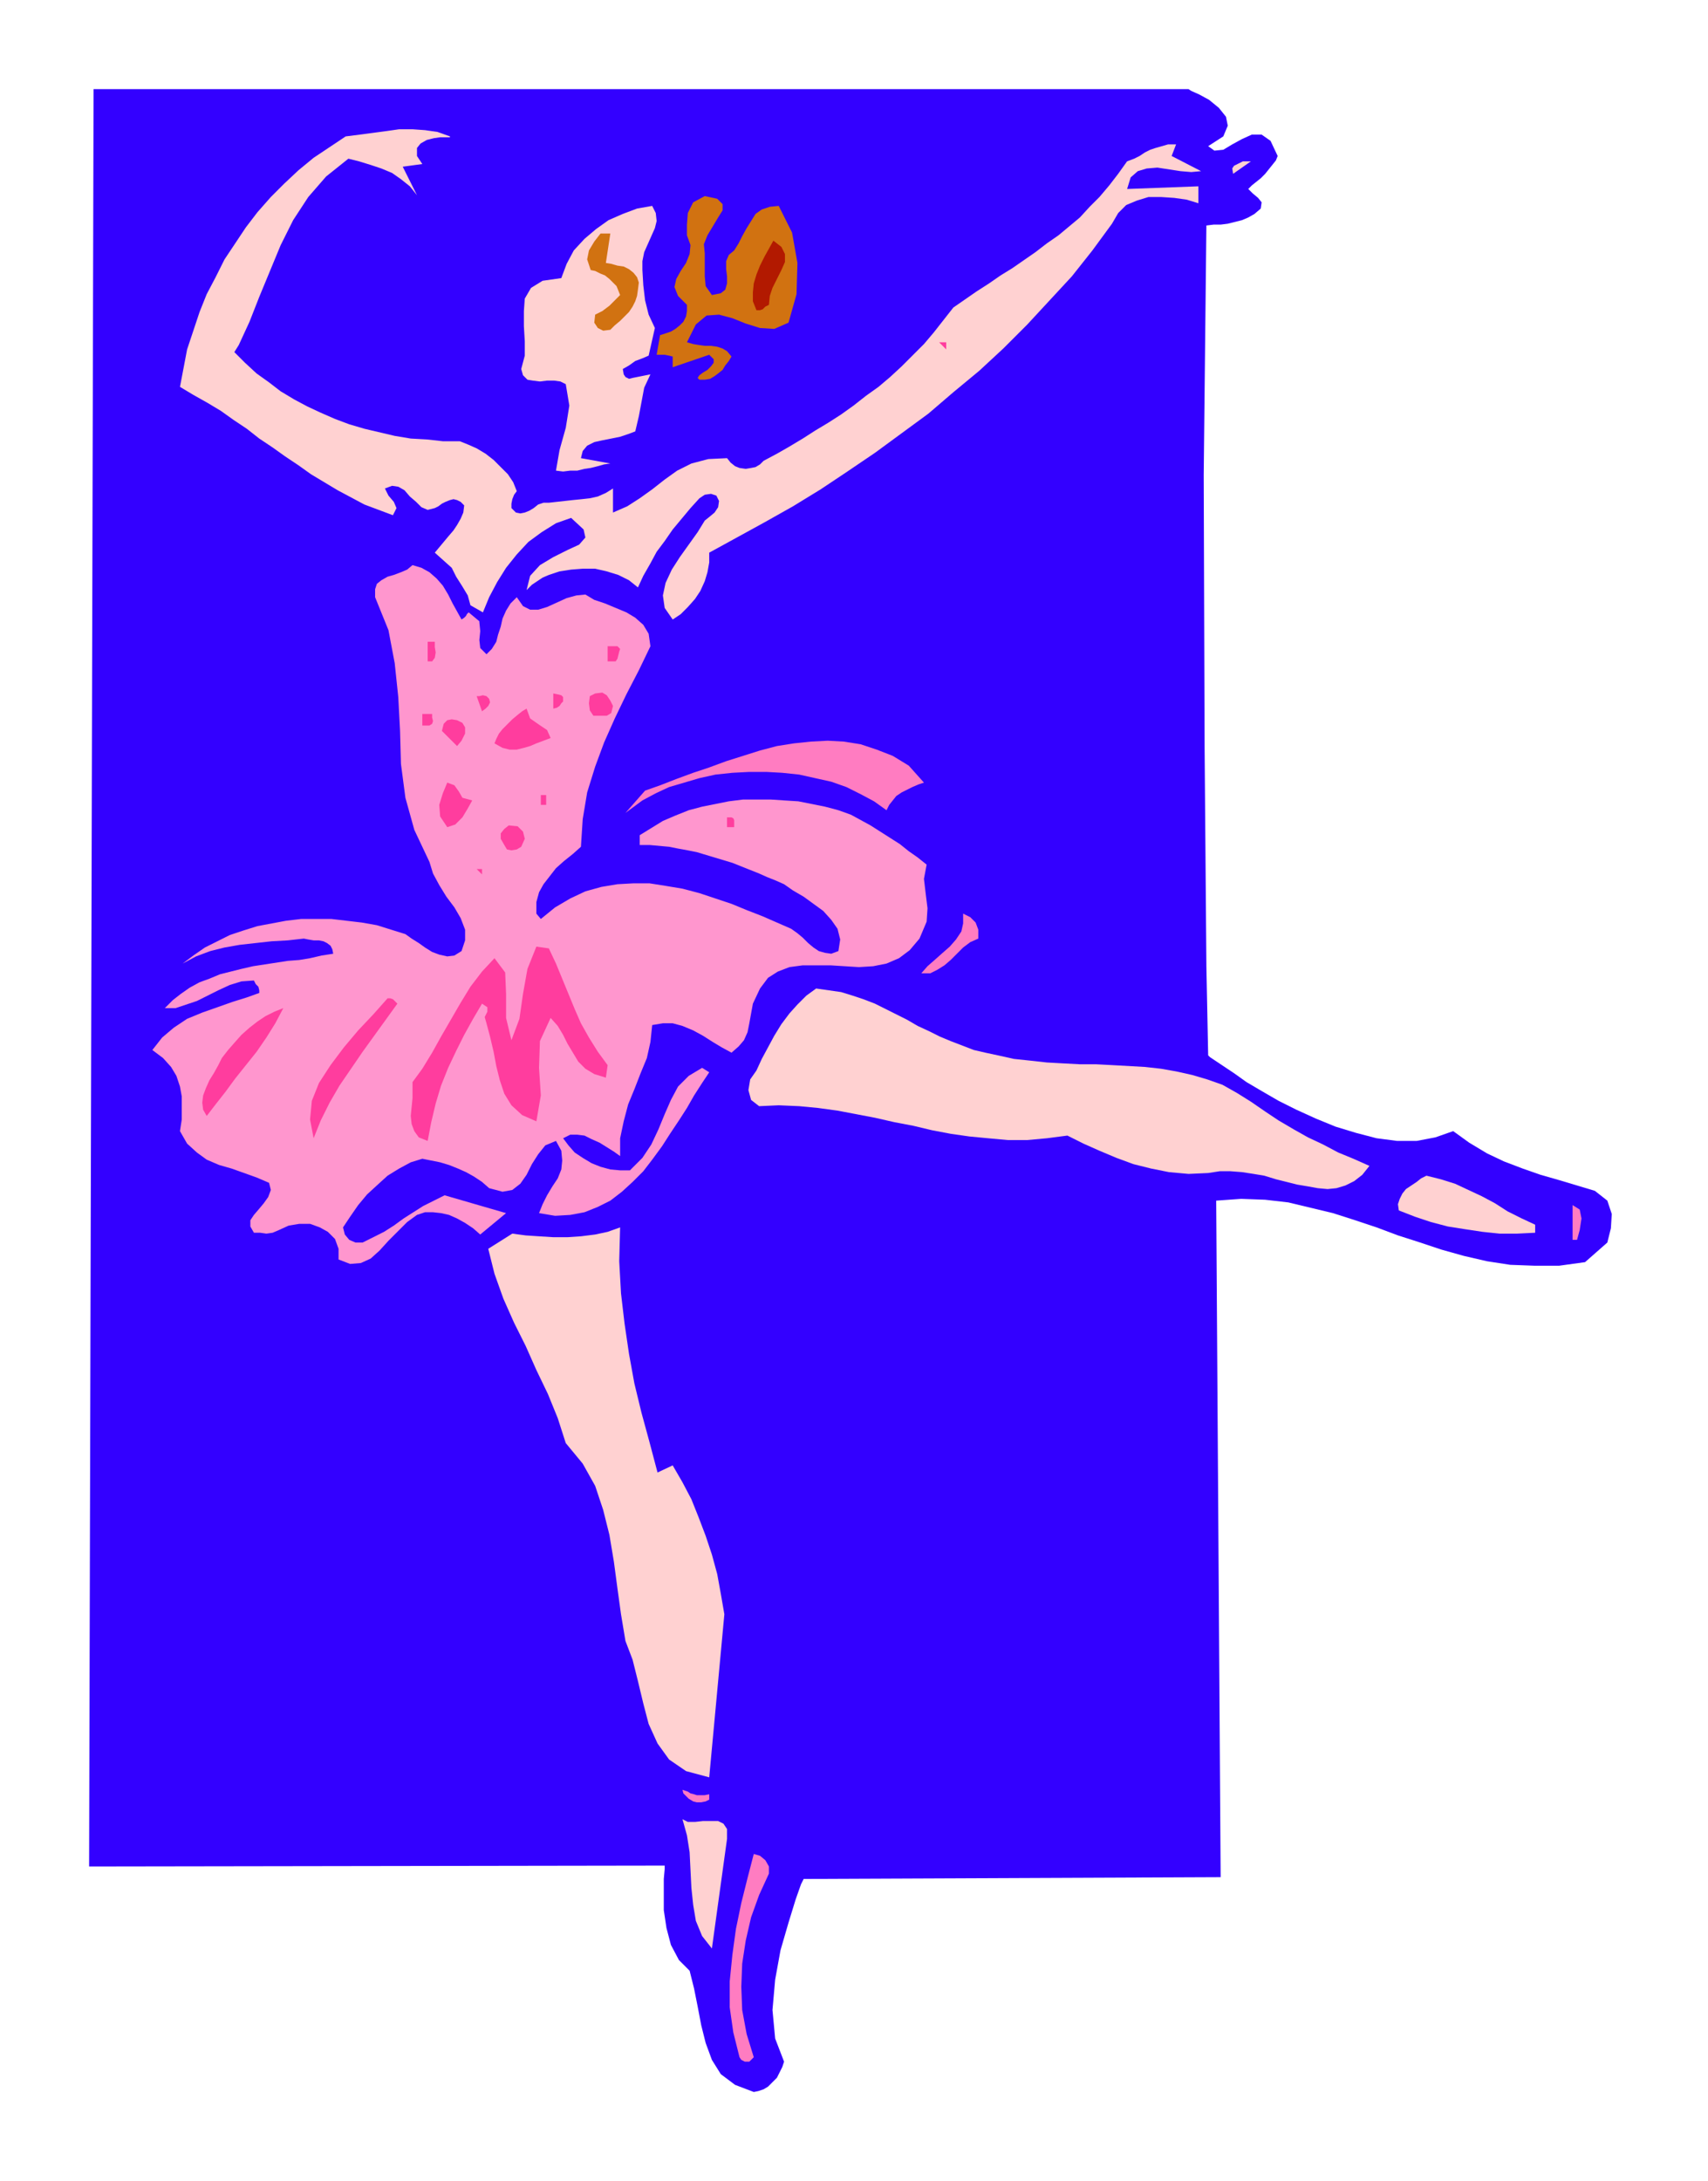 <svg xmlns="http://www.w3.org/2000/svg" width="1.917in" height="2.447in" fill-rule="evenodd" stroke-linecap="round" preserveAspectRatio="none" viewBox="0 0 1917 2447"><style>.pen1{stroke:none}.brush3{fill:#d17211}.brush4{fill:#ffd1d1}.brush7{fill:#ff3d9e}.brush8{fill:#ff7cc1}</style><path d="m1334 100 3 2 9 4 11 6 11 9 8 10 2 10-5 12-17 11 7 5 10-1 10-6 11-6 11-5h11l10 7 8 17-2 5-4 5-4 5-4 5-5 5-5 4-5 4-4 4 5 5 6 5 4 5-1 7-7 6-7 4-7 3-8 2-8 2-8 1h-8l-8 1-3 280 1 305 2 246 2 100 2 2 6 4 9 6 12 8 14 10 17 10 19 11 20 10 22 10 22 9 23 7 23 6 23 3h22l21-4 20-7 18 13 20 12 19 9 21 8 20 7 21 6 20 6 20 6 14 11 5 15-1 16-4 16-25 22-29 4h-28l-27-1-26-4-26-6-25-7-24-8-25-8-24-9-24-8-25-8-25-6-25-6-26-3-27-1-28 2 5 759-468 2-3 6-6 17-8 26-9 31-6 33-3 34 3 32 10 26-2 6-3 6-3 6-5 5-5 5-5 3-6 2-5 1-21-8-16-12-10-16-7-19-5-20-4-21-4-20-5-20-12-12-9-17-5-19-3-20v-35l1-11v-4l-646 1 5-1994h1229z" class="pen1" style="fill:#30f"/><path d="m874 231-10 1-9 3-7 5-5 8-5 8-5 9-4 8-5 8-6 5-3 7v9l1 8v8l-2 7-5 4-10 2-7-10-1-11v-26l-1-10 4-10 6-10 6-10 5-8v-7l-6-6-14-3-13 7-6 12-1 13v12l4 11-1 10-4 10-6 9-5 9-2 9 4 10 10 10v7l-1 6-3 6-4 4-5 4-5 3-6 2-6 2v-1l-4 23h9l5 1 4 1v12l41-14 5 5v4l-3 4-4 4-5 3-4 3-2 3 2 2h6l6-1 5-3 4-3 5-4 3-5 4-5 3-5-5-6-5-3-6-2-7-1h-7l-7-1-6-1-7-2 10-20 12-10 14-1 15 4 15 6 16 5 16 1 16-7 9-32 1-35-6-34-15-30z" class="pen1 brush3"/><path d="M721 303v-10l2-10 4-9 4-9 4-9 2-8-1-9-4-8-17 3-16 6-16 7-14 10-13 11-12 13-8 15-6 16-21 3-13 8-7 12-1 14v17l1 17v16l-4 15 2 7 5 5 6 1 8 1 8-1h8l7 1 6 3 4 24-4 25-7 25-4 23 8 1 8-1h8l8-2 7-1 8-2 7-2 7-1-33-6 2-8 5-6 8-4 9-2 10-2 10-2 9-3 8-3 4-17 3-16 3-16 7-15-5 1-5 1-5 1-5 1-4 1-4-2-2-3-1-6 7-4 7-5 8-3 7-3 7-31-7-15-4-16-2-17-1-17zm-86 1316 19 23 14 25 9 27 7 28 5 30 4 30 4 29 5 30 8 21 6 24 6 25 6 23 10 22 13 18 19 13 26 7 17-183-4-23-4-22-6-22-7-21-8-21-8-20-10-19-11-19-17 8-9-34-9-33-8-33-6-33-5-34-4-34-2-36 1-38-14 5-14 3-16 2-15 1h-16l-16-1-15-1-15-2-27 17 7 28 10 28 12 27 13 26 12 27 13 27 11 27 9 28z" class="pen1 brush4"/><path d="m1040 970-10-8-10-7-10-8-11-7-11-7-11-7-11-6-11-6-14-5-15-4-15-3-15-3-16-1-15-1h-31l-16 2-15 3-15 3-15 4-15 6-14 6-13 8-13 8v11h11l11 1 11 1 10 2 11 2 10 2 10 3 10 3 10 3 10 3 10 4 10 4 10 4 9 4 10 4 9 4 10 7 12 7 11 8 11 8 9 10 7 10 3 12-2 13-8 3-7-1-7-2-6-4-6-5-6-6-6-5-7-5-16-7-16-7-18-7-17-7-18-6-18-6-19-5-18-3-19-3h-18l-18 1-18 3-18 5-17 8-17 10-16 13-5-6v-13l3-11 5-9 7-9 7-9 9-8 10-8 9-8 2-31 5-30 9-29 10-27 12-27 13-27 14-27 13-27-2-14-6-10-9-8-10-6-12-5-12-5-12-4-10-6-10 1-11 3-11 5-11 5-10 3h-9l-8-4-7-10-7 7-5 8-4 9-2 9-3 9-2 8-5 8-6 6-7-7-1-9 1-10-1-10v-1l-12-10-2 2-1 2-2 2-3 2-5-9-5-9-5-10-6-10-7-8-8-7-9-5-10-3-6 5-7 3-8 3-7 2-7 4-5 4-2 6v9l15 37 7 37 4 38 2 38 1 37 5 38 10 36 17 36 4 13 7 13 8 13 9 12 7 12 5 13v12l-4 12-8 5-8 1-9-2-8-3-8-5-7-5-8-5-7-5-16-5-16-5-17-3-17-2-17-2h-34l-17 2-16 3-16 3-16 5-15 5-14 7-14 7-13 9-12 9 15-8 16-6 16-4 17-3 18-2 18-2 18-1 18-2 5 1 6 1h6l5 1 4 2 4 3 2 4 1 5-13 2-13 3-12 2-13 1-13 2-13 2-13 2-13 3-12 3-12 3-12 5-11 4-11 6-10 7-9 7-9 9h12l12-4 12-4 12-6 12-6 13-6 13-4 14-1 2 4 3 3 1 4v3l-14 5-16 5-17 6-17 6-17 7-15 10-13 11-11 14 12 9 9 10 6 10 4 12 2 11v26l-2 13 8 14 11 10 11 8 14 6 14 4 14 5 14 5 14 6 2 8-3 8-5 7-5 6-6 7-4 6v7l4 7h7l7 1 7-1 7-3 11-5 12-2h12l11 4 9 5 8 8 4 11v12l13 5 12-1 11-5 10-9 10-11 11-11 10-10 11-8 9-3h9l9 1 9 2 9 4 9 5 9 6 8 7 29-24-69-20-12 6-12 6-11 7-11 7-11 8-11 7-12 6-12 6h-8l-7-3-5-6-2-8 8-12 9-13 10-12 12-11 11-10 13-8 13-7 13-4 10 2 10 2 10 3 10 4 9 4 9 5 9 6 8 7 15 4 11-2 9-7 7-10 6-12 7-11 8-10 12-5 6 11 1 11-1 10-4 10-6 9-6 10-5 10-4 10 18 3 17-1 16-3 15-6 14-7 13-10 12-11 12-12 10-13 11-15 9-14 10-15 9-14 8-14 9-14 8-12-8-5-15 9-12 12-8 15-7 16-7 17-8 17-10 15-14 14h-11l-11-1-11-3-10-4-10-6-9-6-7-8-6-8 8-4h8l8 1 8 4 9 4 8 5 8 5 7 5v-20l4-19 5-19 7-17 7-18 7-17 4-18 2-19 12-2h11l11 3 12 5 11 6 11 7 10 6 11 6 8-7 6-7 4-9 2-10 4-22 8-17 9-12 11-7 13-5 15-2h31l16 1 16 1 16-1 15-3 14-6 12-9 11-13 8-19 1-15-2-16-2-17 3-16z" class="pen1" style="fill:#ff96ce"/><path d="m1348 192-33-17 5-13h-9l-7 2-7 2-6 2-6 3-6 4-6 3-8 3-10 14-10 13-11 13-11 11-11 12-12 10-12 10-13 9-13 10-13 9-13 9-13 8-13 9-14 9-13 9-13 9-11 14-11 14-11 13-13 13-12 12-13 12-13 11-14 10-14 11-14 10-14 9-15 9-14 9-15 9-14 8-15 8-4 4-5 3-5 1-6 1-7-1-5-2-5-4-4-5-21 1-19 5-16 8-14 10-14 11-14 10-14 9-16 7v-27l-8 5-9 4-9 2-9 1-10 1-9 1-9 1-9 1h-6l-6 2-5 4-5 3-5 2-5 1-5-1-5-5v-5l1-5 2-5 3-4-4-10-6-9-8-8-8-8-9-7-10-6-9-4-10-4h-19l-18-2-18-1-18-3-17-4-17-4-17-5-16-6-16-7-15-7-15-8-15-9-13-10-14-10-13-12-12-12 5-8 12-26 11-28 12-29 12-29 14-28 17-26 20-23 25-20 12 3 13 4 12 4 12 5 10 7 10 8 8 10 6 12-22-44 22-3-6-9v-9l4-5 7-4 8-2 7-1h11v-1l-14-5-14-2-14-1h-15l-14 2-15 2-15 2-16 2-18 12-18 12-17 14-16 15-15 15-15 17-13 17-12 18-12 18-10 20-10 19-8 20-7 21-7 21-4 21-4 21 15 9 16 9 15 9 14 10 15 10 14 11 15 10 14 10 15 10 14 10 15 9 15 9 15 8 15 8 16 6 16 6 4-8-3-7-6-7-4-8 8-3 7 1 7 4 6 7 7 6 6 6 7 3 8-2 4-2 4-3 4-2 5-2 4-1 4 1 4 2 4 4-1 8-3 7-4 7-4 6-6 7-5 6-5 6-5 6 19 17 5 10 7 11 6 10 3 11 14 8 7-17 9-17 10-16 12-15 13-14 15-11 16-10 17-6 14 13 2 9-7 8-13 6-16 8-15 9-11 12-4 16 6-6 6-4 6-4 7-3 12-4 13-2 13-1h14l13 3 13 4 12 6 10 8 6-13 8-14 7-13 9-12 9-13 10-12 10-12 10-11 6-4 7-1 6 2 3 6-1 7-4 6-6 5-5 4-8 13-10 14-10 14-9 14-7 15-3 14 2 14 9 13 9-6 8-8 8-9 6-9 5-11 3-10 2-11v-11l31-17 31-17 32-18 31-19 30-20 31-21 30-22 30-22 28-24 29-24 27-25 27-27 25-27 25-27 23-29 22-30 7-12 9-9 12-5 13-4h14l15 1 14 2 13 4v-19l-80 3 4-13 8-7 10-3 12-1 13 2 13 2 12 1 11-1zm36 3-1-6 2-3 4-2 6-3h9l-20 14z" class="pen1 brush4"/><path d="m680 295 6 1 7 2 7 1 6 3 5 4 4 5 2 6-1 8-1 7-2 6-3 6-4 6-5 5-5 5-6 5-5 5-8 1-6-3-4-6 1-9 8-4 8-6 6-6 6-6-2-5-2-5-4-4-4-4-5-4-5-2-6-3-5-1-4-12 2-10 6-10 7-9h11l-5 33z" class="pen1 brush3"/><path d="m863 342-4 2-3 3-3 1h-4l-4-10v-10l1-10 3-10 4-10 5-10 5-9 5-9 9 7 4 8v9l-4 9-5 10-5 10-3 9-1 10z" class="pen1" style="fill:#b21900"/><path d="m1062 392-8-8h8v8zM488 720v6l1 6-1 6-3 4h-5v-22h8zm208 8-1 3-1 4-1 4-2 3h-9v-17h11l3 3zm-64 59-2 2-2 3-3 2-4 1v-17l5 1 4 1 2 2v5zm56 5-2 8-5 3h-15l-4-6-1-8 1-8 6-3 8-1 5 3 4 6 3 6zm-139-8 1 4-2 4-3 3-4 3-6-17h3l4-1 4 1 3 3zm69 44-8 3-8 3-7 3-7 2-8 2h-8l-8-2-9-5 2-5 3-6 4-5 6-6 5-5 6-5 5-4 5-3 4 11 10 7 9 6 4 9zm-133-27v4l1 4-1 3-3 2h-8v-13h11zm33 30-5 6-17-17 2-8 4-4 5-1 6 1 6 3 3 5v7l-4 8z" class="pen1 brush7"/><path d="m1037 878-6 2-7 3-6 3-6 3-6 4-4 5-4 5-3 6-14-10-15-8-16-8-17-6-18-4-18-4-19-2-18-1h-19l-19 1-19 2-18 4-17 5-17 5-15 7-15 8-19 14 22-25 17-6 18-7 19-7 18-6 19-7 19-6 19-6 19-5 19-3 19-2 19-1 18 1 19 3 18 6 18 7 18 11 17 19z" class="pen1 brush8"/><path d="m530 898-5 9-6 10-8 8-9 3-8-12-1-13 4-13 5-12 8 3 5 7 4 7 11 3zm83 5h-6v-11h6v11zm211 17v8h-8v-11h5l2 1 1 2zm-239 30-5 3-6 1-5-1-3-5-4-7v-6l4-5 5-4 10 1 6 6 2 8-4 9zm-44 31-6-6h6v6z" class="pen1 brush7"/><path d="m1098 1053-9 4-8 6-7 7-7 7-7 6-8 5-8 4h-10l7-8 8-7 9-8 8-7 7-8 6-9 2-9v-11l8 4 6 6 3 8v10z" class="pen1 brush8"/><path d="m616 1064 8 17 7 17 7 17 7 17 7 16 9 16 10 16 11 15-2 14-13-4-10-6-8-8-6-10-6-10-5-10-6-10-8-9-12 26-1 30 2 31-5 29-16-7-12-11-8-13-5-15-4-16-3-16-4-17-4-15-2-7 3-6v-5l-6-4-10 17-10 18-9 18-9 19-8 20-6 20-5 21-4 21-10-4-5-7-3-8-1-9 1-10 1-10v-18l11-15 11-18 10-18 11-19 11-19 11-18 13-17 14-15 12 16 1 24v27l6 25 9-24 4-28 5-28 10-25 14 2z" class="pen1 brush7"/><path d="m1120 1184 18 4 19 2 18 2 18 1 19 1h18l19 1 18 1 18 1 18 2 17 3 18 4 17 5 17 6 16 9 16 10 16 11 15 10 17 10 16 9 17 8 17 9 17 7 18 8-8 10-9 7-10 5-10 3-10 1-11-1-11-2-12-2-12-3-12-3-13-4-12-2-13-2-13-1h-12l-13 2-22 1-22-2-20-4-20-5-19-7-19-8-18-8-18-9-23 3-22 2h-22l-22-2-21-2-21-3-21-4-21-5-21-4-22-5-21-4-21-4-22-3-21-2-23-1-22 1-9-7-3-11 2-12 7-10 6-13 7-13 7-13 8-13 9-12 9-10 10-10 11-8 14 2 14 2 13 4 12 4 13 5 12 6 12 6 12 6 12 7 13 6 12 6 12 5 13 5 13 5 13 3 14 3z" class="pen1 brush4"/><path d="m446 1126-13 18-13 18-13 18-13 19-13 19-11 19-10 20-8 20-4-21 2-21 8-20 13-20 15-20 16-19 17-18 16-18h3l3 1 2 2 3 3zm-128 5-9 17-10 16-11 16-12 15-12 15-11 15-11 14-10 13-4-7-1-8 1-8 3-8 4-9 5-8 5-9 4-8 7-9 7-8 8-9 9-8 9-7 9-6 10-5 10-4z" class="pen1 brush7"/><path d="M1723 1374v9l-20 1h-20l-19-2-20-3-19-3-19-5-18-6-18-7-1-7 2-6 3-6 4-5 6-4 6-4 5-4 6-3 16 4 16 5 15 7 15 7 15 8 14 9 16 8 15 7z" class="pen1 brush4"/><path d="M1770 1391h-5v-39l8 5 2 10-2 13-3 11zm-974 622v6l-4 2-5 1h-5l-4-1-5-3-3-3-3-3-1-4 3 1 3 1 3 2 4 1 3 1h9l5-1z" class="pen1 brush8"/><path d="m816 2063-17 123-11-14-7-17-3-18-2-19-1-20-1-20-3-19-5-18 6 3h8l9-1h17l6 3 4 6v11z" class="pen1 brush4"/><path d="m863 2102-11 24-9 25-6 26-4 26-1 26 1 26 5 27 8 26-5 5h-5l-4-2-2-3-7-28-4-28v-29l3-30 4-29 6-29 7-28 7-27 7 2 6 5 4 7v8z" class="pen1 brush8"/></svg>
